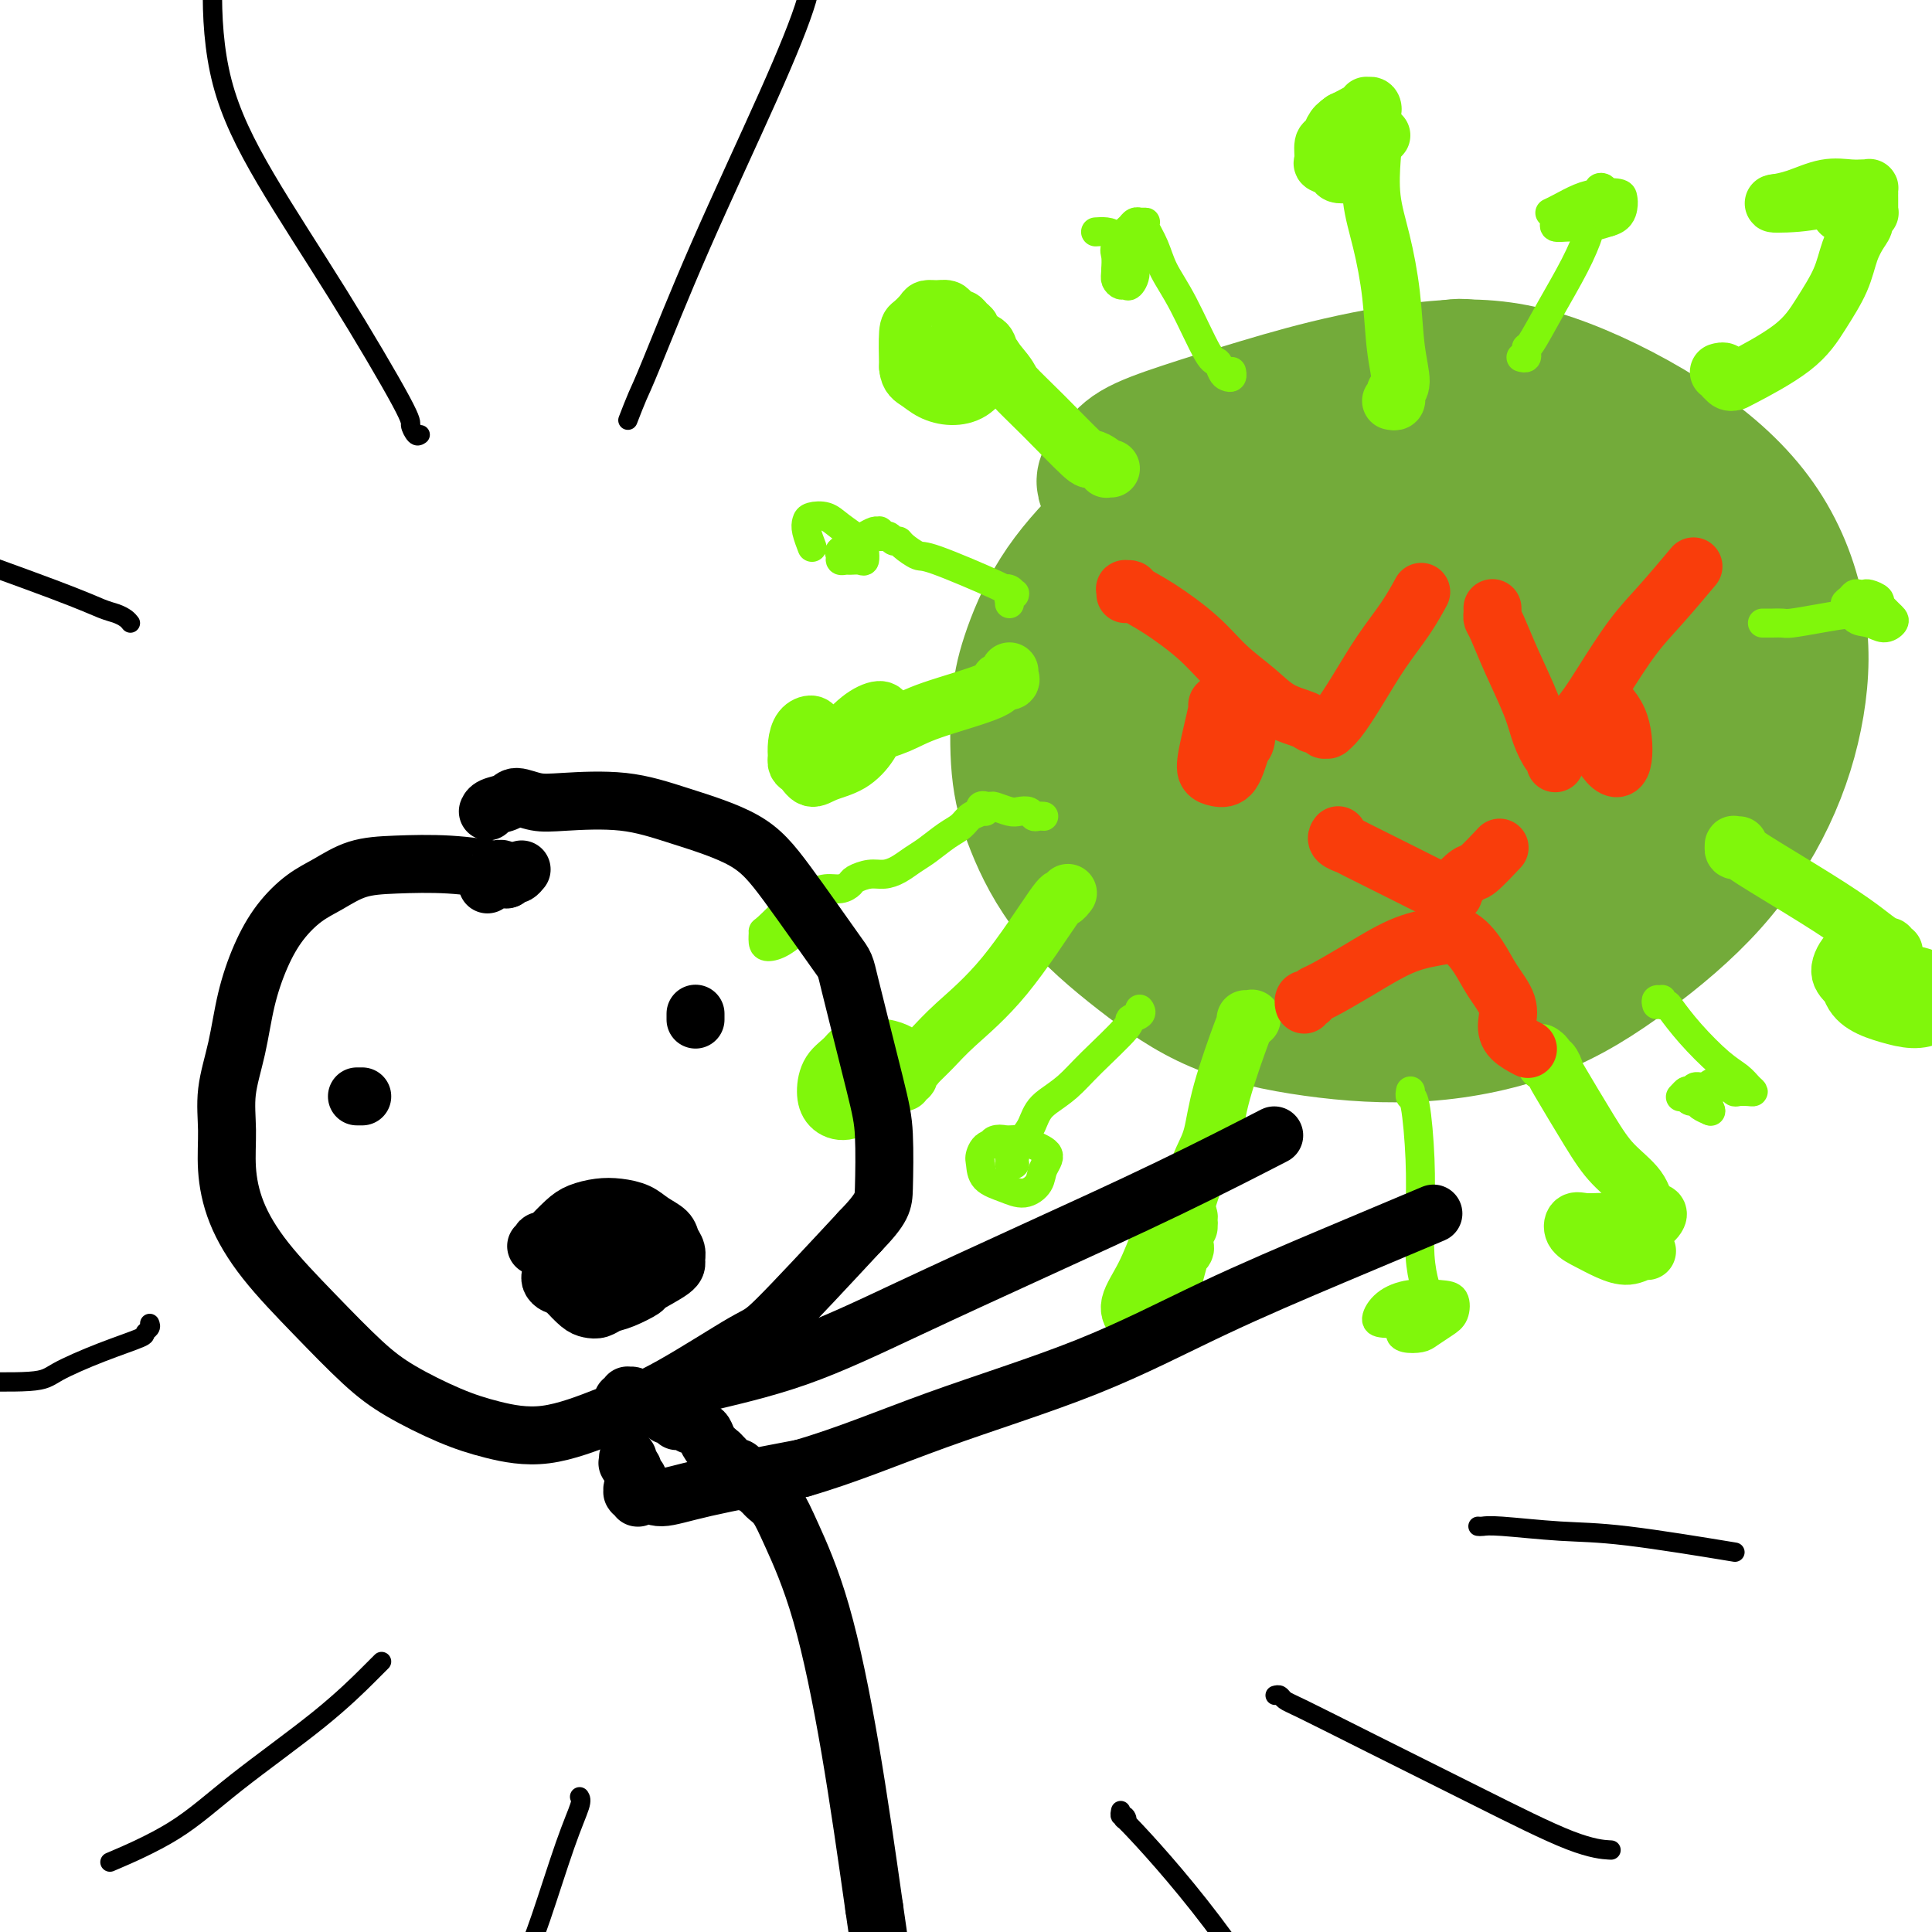 <svg viewBox='0 0 400 400' version='1.1' xmlns='http://www.w3.org/2000/svg' xmlns:xlink='http://www.w3.org/1999/xlink'><g fill='none' stroke='#73AB3A' stroke-width='28' stroke-linecap='round' stroke-linejoin='round'><path d='M277,89c-0.310,0.109 -0.621,0.218 -1,0c-0.379,-0.218 -0.827,-0.763 -1,-1c-0.173,-0.237 -0.071,-0.167 -2,0c-1.929,0.167 -5.889,0.429 -11,2c-5.111,1.571 -11.373,4.451 -17,8c-5.627,3.549 -10.620,7.768 -15,12c-4.380,4.232 -8.148,8.477 -11,13c-2.852,4.523 -4.787,9.323 -6,13c-1.213,3.677 -1.703,6.229 -2,10c-0.297,3.771 -0.400,8.759 0,13c0.400,4.241 1.302,7.734 3,12c1.698,4.266 4.192,9.304 8,14c3.808,4.696 8.929,9.051 14,13c5.071,3.949 10.091,7.491 16,10c5.909,2.509 12.708,3.986 20,5c7.292,1.014 15.078,1.565 23,1c7.922,-0.565 15.979,-2.245 23,-5c7.021,-2.755 13.007,-6.583 19,-11c5.993,-4.417 11.994,-9.423 17,-15c5.006,-5.577 9.016,-11.725 12,-18c2.984,-6.275 4.940,-12.677 6,-19c1.060,-6.323 1.224,-12.565 0,-19c-1.224,-6.435 -3.834,-13.062 -8,-19c-4.166,-5.938 -9.887,-11.188 -17,-16c-7.113,-4.812 -15.616,-9.186 -23,-12c-7.384,-2.814 -13.648,-4.066 -21,-4c-7.352,0.066 -15.793,1.451 -23,3c-7.207,1.549 -13.179,3.260 -19,5c-5.821,1.740 -11.490,3.507 -16,5c-4.510,1.493 -7.860,2.712 -10,4c-2.140,1.288 -3.070,2.644 -4,4'/><path d='M231,97c-4.658,2.963 -1.302,3.870 0,6c1.302,2.130 0.549,5.484 1,9c0.451,3.516 2.105,7.196 4,12c1.895,4.804 4.029,10.732 6,16c1.971,5.268 3.778,9.876 6,14c2.222,4.124 4.858,7.765 7,11c2.142,3.235 3.789,6.064 6,9c2.211,2.936 4.987,5.980 7,8c2.013,2.020 3.262,3.018 5,5c1.738,1.982 3.964,4.948 5,6c1.036,1.052 0.880,0.188 2,0c1.120,-0.188 3.515,0.299 6,0c2.485,-0.299 5.059,-1.384 8,-4c2.941,-2.616 6.248,-6.762 9,-12c2.752,-5.238 4.948,-11.568 7,-18c2.052,-6.432 3.960,-12.967 5,-19c1.040,-6.033 1.214,-11.565 1,-17c-0.214,-5.435 -0.815,-10.772 -2,-15c-1.185,-4.228 -2.954,-7.347 -5,-10c-2.046,-2.653 -4.368,-4.839 -7,-6c-2.632,-1.161 -5.574,-1.295 -9,0c-3.426,1.295 -7.336,4.021 -12,8c-4.664,3.979 -10.083,9.212 -15,15c-4.917,5.788 -9.334,12.132 -13,19c-3.666,6.868 -6.582,14.261 -8,21c-1.418,6.739 -1.339,12.826 0,18c1.339,5.174 3.939,9.436 9,12c5.061,2.564 12.583,3.429 20,3c7.417,-0.429 14.728,-2.154 22,-5c7.272,-2.846 14.506,-6.813 21,-12c6.494,-5.187 12.247,-11.593 18,-18'/><path d='M335,153c5.401,-5.882 9.905,-11.588 13,-18c3.095,-6.412 4.783,-13.531 5,-19c0.217,-5.469 -1.036,-9.289 -13,-16c-11.964,-6.711 -34.638,-16.312 -48,-19c-13.362,-2.688 -17.413,1.539 -23,6c-5.587,4.461 -12.709,9.158 -19,15c-6.291,5.842 -11.752,12.831 -16,19c-4.248,6.169 -7.282,11.518 -8,18c-0.718,6.482 0.880,14.099 1,18c0.120,3.901 -1.239,4.088 4,8c5.239,3.912 17.076,11.551 27,15c9.924,3.449 17.936,2.708 26,2c8.064,-0.708 16.181,-1.384 24,-4c7.819,-2.616 15.342,-7.174 21,-11c5.658,-3.826 9.453,-6.921 12,-11c2.547,-4.079 3.848,-9.142 4,-14c0.152,-4.858 -0.843,-9.511 -3,-14c-2.157,-4.489 -5.475,-8.813 -9,-12c-3.525,-3.187 -7.256,-5.237 -11,-7c-3.744,-1.763 -7.500,-3.239 -12,-3c-4.500,0.239 -9.743,2.191 -15,5c-5.257,2.809 -10.528,6.474 -16,12c-5.472,5.526 -11.145,12.914 -15,20c-3.855,7.086 -5.892,13.870 -7,21c-1.108,7.130 -1.286,14.606 1,20c2.286,5.394 7.035,8.705 13,11c5.965,2.295 13.145,3.574 20,3c6.855,-0.574 13.384,-3.001 21,-7c7.616,-3.999 16.319,-9.571 23,-15c6.681,-5.429 11.341,-10.714 16,-16'/><path d='M351,160c4.866,-5.729 9.031,-12.053 11,-18c1.969,-5.947 1.743,-11.518 0,-17c-1.743,-5.482 -5.004,-10.875 -9,-15c-3.996,-4.125 -8.727,-6.983 -13,-9c-4.273,-2.017 -8.090,-3.192 -12,-2c-3.910,1.192 -7.915,4.751 -12,10c-4.085,5.249 -8.251,12.188 -12,19c-3.749,6.812 -7.080,13.497 -9,21c-1.920,7.503 -2.429,15.825 -1,22c1.429,6.175 4.795,10.203 8,13c3.205,2.797 6.250,4.364 11,5c4.750,0.636 11.205,0.342 16,-1c4.795,-1.342 7.930,-3.734 11,-8c3.070,-4.266 6.075,-10.408 8,-17c1.925,-6.592 2.769,-13.635 2,-21c-0.769,-7.365 -3.152,-15.053 -6,-22c-2.848,-6.947 -6.161,-13.152 -9,-18c-2.839,-4.848 -5.202,-8.339 -8,-10c-2.798,-1.661 -6.030,-1.493 -10,0c-3.970,1.493 -8.678,4.309 -14,10c-5.322,5.691 -11.259,14.256 -16,23c-4.741,8.744 -8.286,17.667 -10,26c-1.714,8.333 -1.598,16.077 -1,23c0.598,6.923 1.680,13.024 4,17c2.320,3.976 5.880,5.826 10,6c4.120,0.174 8.800,-1.327 13,-4c4.200,-2.673 7.921,-6.517 12,-11c4.079,-4.483 8.516,-9.604 12,-16c3.484,-6.396 6.015,-14.068 8,-21c1.985,-6.932 3.424,-13.123 3,-19c-0.424,-5.877 -2.712,-11.438 -5,-17'/><path d='M333,109c-2.919,-4.795 -7.717,-8.282 -12,-10c-4.283,-1.718 -8.053,-1.667 -13,1c-4.947,2.667 -11.072,7.949 -17,15c-5.928,7.051 -11.658,15.872 -16,25c-4.342,9.128 -7.297,18.565 -8,27c-0.703,8.435 0.844,15.868 2,21c1.156,5.132 1.920,7.963 4,9c2.080,1.037 5.477,0.281 10,-2c4.523,-2.281 10.172,-6.088 15,-11c4.828,-4.912 8.834,-10.931 14,-18c5.166,-7.069 11.492,-15.190 15,-19c3.508,-3.810 4.197,-3.309 5,-9c0.803,-5.691 1.720,-17.575 0,-24c-1.720,-6.425 -6.079,-7.391 -13,-9c-6.921,-1.609 -16.406,-3.862 -25,-4c-8.594,-0.138 -16.299,1.838 -23,5c-6.701,3.162 -12.399,7.511 -17,12c-4.601,4.489 -8.106,9.117 -11,14c-2.894,4.883 -5.179,10.020 -6,15c-0.821,4.980 -0.179,9.805 1,14c1.179,4.195 2.897,7.762 6,11c3.103,3.238 7.593,6.147 13,8c5.407,1.853 11.732,2.650 18,3c6.268,0.350 12.478,0.252 18,-2c5.522,-2.252 10.354,-6.658 15,-11c4.646,-4.342 9.104,-8.619 13,-14c3.896,-5.381 7.229,-11.864 9,-18c1.771,-6.136 1.980,-11.923 2,-18c0.020,-6.077 -0.148,-12.444 -2,-18c-1.852,-5.556 -5.386,-10.302 -9,-14c-3.614,-3.698 -7.307,-6.349 -11,-9'/><path d='M310,79c-5.414,-4.247 -8.949,-3.363 -13,-2c-4.051,1.363 -8.617,3.206 -13,6c-4.383,2.794 -8.581,6.538 -13,10c-4.419,3.462 -9.058,6.643 -13,10c-3.942,3.357 -7.187,6.890 -10,10c-2.813,3.110 -5.195,5.797 -7,8c-1.805,2.203 -3.032,3.920 -4,5c-0.968,1.080 -1.675,1.521 -2,2c-0.325,0.479 -0.266,0.995 0,2c0.266,1.005 0.740,2.500 1,4c0.260,1.500 0.305,3.006 1,5c0.695,1.994 2.039,4.478 3,7c0.961,2.522 1.539,5.083 3,8c1.461,2.917 3.806,6.189 6,9c2.194,2.811 4.237,5.160 7,7c2.763,1.840 6.246,3.172 10,4c3.754,0.828 7.778,1.151 12,1c4.222,-0.151 8.641,-0.775 13,-2c4.359,-1.225 8.656,-3.050 13,-6c4.344,-2.950 8.733,-7.025 13,-11c4.267,-3.975 8.412,-7.849 11,-12c2.588,-4.151 3.620,-8.579 4,-11c0.380,-2.421 0.109,-2.835 0,-3c-0.109,-0.165 -0.054,-0.083 0,0'/></g>
<g fill='none' stroke='#80F70B' stroke-width='12' stroke-linecap='round' stroke-linejoin='round'><path d='M288,83c0.413,0.089 0.825,0.178 1,0c0.175,-0.178 0.111,-0.622 0,-1c-0.111,-0.378 -0.270,-0.688 0,-1c0.270,-0.312 0.969,-0.624 1,-2c0.031,-1.376 -0.605,-3.814 -1,-7c-0.395,-3.186 -0.550,-7.120 -1,-11c-0.450,-3.880 -1.196,-7.705 -2,-11c-0.804,-3.295 -1.665,-6.059 -2,-9c-0.335,-2.941 -0.142,-6.060 0,-8c0.142,-1.940 0.234,-2.701 0,-4c-0.234,-1.299 -0.795,-3.137 -1,-4c-0.205,-0.863 -0.056,-0.753 0,-1c0.056,-0.247 0.019,-0.852 0,-1c-0.019,-0.148 -0.018,0.161 0,0c0.018,-0.161 0.054,-0.793 0,-1c-0.054,-0.207 -0.196,0.012 0,0c0.196,-0.012 0.732,-0.253 1,0c0.268,0.253 0.268,1.000 0,1c-0.268,0.000 -0.804,-0.746 -1,-1c-0.196,-0.254 -0.053,-0.016 0,0c0.053,0.016 0.015,-0.192 0,0c-0.015,0.192 -0.006,0.783 0,1c0.006,0.217 0.010,0.061 0,0c-0.010,-0.061 -0.033,-0.027 0,0c0.033,0.027 0.122,0.049 0,0c-0.122,-0.049 -0.456,-0.167 -1,0c-0.544,0.167 -1.298,0.619 -2,1c-0.702,0.381 -1.351,0.690 -2,1'/><path d='M278,25c-1.183,0.800 -1.639,1.299 -2,2c-0.361,0.701 -0.626,1.602 -1,2c-0.374,0.398 -0.858,0.292 -1,1c-0.142,0.708 0.059,2.228 0,3c-0.059,0.772 -0.378,0.794 0,1c0.378,0.206 1.452,0.597 2,1c0.548,0.403 0.570,0.820 1,1c0.430,0.180 1.269,0.125 2,0c0.731,-0.125 1.355,-0.320 2,-1c0.645,-0.680 1.309,-1.845 2,-3c0.691,-1.155 1.407,-2.298 2,-3c0.593,-0.702 1.062,-0.962 1,-1c-0.062,-0.038 -0.656,0.144 -1,0c-0.344,-0.144 -0.439,-0.616 -1,0c-0.561,0.616 -1.589,2.319 -2,3c-0.411,0.681 -0.206,0.341 0,0'/><path d='M230,97c-0.419,0.006 -0.837,0.011 -1,0c-0.163,-0.011 -0.069,-0.039 0,0c0.069,0.039 0.113,0.144 0,0c-0.113,-0.144 -0.385,-0.536 -1,-1c-0.615,-0.464 -1.575,-1.001 -2,-1c-0.425,0.001 -0.317,0.540 -2,-1c-1.683,-1.540 -5.158,-5.159 -8,-8c-2.842,-2.841 -5.052,-4.905 -6,-6c-0.948,-1.095 -0.633,-1.220 -2,-3c-1.367,-1.780 -4.415,-5.214 -6,-7c-1.585,-1.786 -1.706,-1.925 -2,-2c-0.294,-0.075 -0.759,-0.087 -1,0c-0.241,0.087 -0.256,0.273 0,0c0.256,-0.273 0.784,-1.004 1,-1c0.216,0.004 0.122,0.743 0,1c-0.122,0.257 -0.270,0.031 0,0c0.270,-0.031 0.959,0.133 1,0c0.041,-0.133 -0.566,-0.561 -1,-1c-0.434,-0.439 -0.696,-0.888 -1,-1c-0.304,-0.112 -0.649,0.113 -1,0c-0.351,-0.113 -0.709,-0.564 -1,-1c-0.291,-0.436 -0.515,-0.856 -1,-1c-0.485,-0.144 -1.230,-0.012 -2,0c-0.770,0.012 -1.565,-0.096 -2,0c-0.435,0.096 -0.508,0.397 -1,1c-0.492,0.603 -1.402,1.509 -2,2c-0.598,0.491 -0.885,0.569 -1,2c-0.115,1.431 -0.057,4.216 0,7'/><path d='M188,76c0.167,1.968 1.083,2.389 2,3c0.917,0.611 1.834,1.412 3,2c1.166,0.588 2.582,0.965 4,1c1.418,0.035 2.838,-0.270 4,-1c1.162,-0.730 2.067,-1.883 3,-3c0.933,-1.117 1.893,-2.196 2,-3c0.107,-0.804 -0.641,-1.332 -1,-2c-0.359,-0.668 -0.331,-1.474 -1,-2c-0.669,-0.526 -2.035,-0.770 -3,-1c-0.965,-0.230 -1.529,-0.447 -2,0c-0.471,0.447 -0.849,1.556 -1,2c-0.151,0.444 -0.076,0.222 0,0'/><path d='M209,139c0.001,0.425 0.003,0.850 0,1c-0.003,0.150 -0.009,0.025 0,0c0.009,-0.025 0.034,0.050 0,0c-0.034,-0.050 -0.126,-0.225 0,0c0.126,0.225 0.469,0.851 0,1c-0.469,0.149 -1.750,-0.177 -2,0c-0.250,0.177 0.530,0.859 -2,2c-2.530,1.141 -8.369,2.740 -12,4c-3.631,1.260 -5.053,2.180 -7,3c-1.947,0.820 -4.417,1.540 -6,2c-1.583,0.460 -2.278,0.659 -3,1c-0.722,0.341 -1.472,0.822 -2,1c-0.528,0.178 -0.834,0.051 -1,0c-0.166,-0.051 -0.192,-0.028 0,0c0.192,0.028 0.601,0.061 1,0c0.399,-0.061 0.787,-0.216 1,0c0.213,0.216 0.250,0.804 0,1c-0.250,0.196 -0.789,-0.000 -1,0c-0.211,0.000 -0.094,0.197 0,0c0.094,-0.197 0.166,-0.788 0,-1c-0.166,-0.212 -0.569,-0.047 -1,0c-0.431,0.047 -0.889,-0.025 -1,0c-0.111,0.025 0.125,0.148 0,0c-0.125,-0.148 -0.610,-0.566 -1,-1c-0.390,-0.434 -0.685,-0.886 -1,-1c-0.315,-0.114 -0.648,0.108 -1,0c-0.352,-0.108 -0.721,-0.545 -1,-1c-0.279,-0.455 -0.466,-0.926 -1,-1c-0.534,-0.074 -1.413,0.249 -2,1c-0.587,0.751 -0.882,1.929 -1,3c-0.118,1.071 -0.059,2.036 0,3'/><path d='M165,157c-0.328,1.403 0.353,1.412 1,2c0.647,0.588 1.262,1.756 2,2c0.738,0.244 1.599,-0.434 3,-1c1.401,-0.566 3.341,-1.018 5,-2c1.659,-0.982 3.036,-2.494 4,-4c0.964,-1.506 1.515,-3.005 2,-4c0.485,-0.995 0.903,-1.485 1,-2c0.097,-0.515 -0.129,-1.056 -1,-1c-0.871,0.056 -2.388,0.707 -4,2c-1.612,1.293 -3.318,3.226 -4,4c-0.682,0.774 -0.341,0.387 0,0'/><path d='M356,77c-0.114,0.030 -0.227,0.060 0,0c0.227,-0.060 0.796,-0.208 1,0c0.204,0.208 0.045,0.774 0,1c-0.045,0.226 0.025,0.114 0,0c-0.025,-0.114 -0.146,-0.230 0,0c0.146,0.230 0.558,0.805 1,1c0.442,0.195 0.913,0.010 1,0c0.087,-0.010 -0.209,0.154 2,-1c2.209,-1.154 6.924,-3.625 10,-6c3.076,-2.375 4.513,-4.652 6,-7c1.487,-2.348 3.024,-4.766 4,-7c0.976,-2.234 1.390,-4.283 2,-6c0.610,-1.717 1.417,-3.101 2,-4c0.583,-0.899 0.941,-1.311 1,-2c0.059,-0.689 -0.180,-1.653 0,-2c0.180,-0.347 0.780,-0.077 1,0c0.220,0.077 0.059,-0.038 0,0c-0.059,0.038 -0.016,0.231 0,0c0.016,-0.231 0.004,-0.884 0,-1c-0.004,-0.116 -0.001,0.305 0,0c0.001,-0.305 0.001,-1.336 0,-2c-0.001,-0.664 -0.002,-0.963 0,-1c0.002,-0.037 0.007,0.187 0,0c-0.007,-0.187 -0.026,-0.784 0,-1c0.026,-0.216 0.097,-0.051 0,0c-0.097,0.051 -0.363,-0.011 -1,0c-0.637,0.011 -1.646,0.094 -3,0c-1.354,-0.094 -3.054,-0.365 -5,0c-1.946,0.365 -4.139,1.368 -6,2c-1.861,0.632 -3.389,0.895 -4,1c-0.611,0.105 -0.306,0.053 0,0'/><path d='M368,42c-2.400,0.215 1.099,0.254 4,0c2.901,-0.254 5.205,-0.801 7,-1c1.795,-0.199 3.083,-0.050 4,0c0.917,0.050 1.464,0.002 2,0c0.536,-0.002 1.062,0.042 1,0c-0.062,-0.042 -0.710,-0.169 -1,0c-0.290,0.169 -0.221,0.634 -1,1c-0.779,0.366 -2.405,0.634 -3,1c-0.595,0.366 -0.160,0.829 0,1c0.160,0.171 0.046,0.049 0,0c-0.046,-0.049 -0.023,-0.024 0,0'/><path d='M360,175c-0.431,0.031 -0.861,0.062 -1,0c-0.139,-0.062 0.014,-0.216 0,0c-0.014,0.216 -0.195,0.802 0,1c0.195,0.198 0.765,0.007 1,0c0.235,-0.007 0.134,0.170 3,2c2.866,1.830 8.700,5.312 13,8c4.300,2.688 7.065,4.580 9,6c1.935,1.420 3.040,2.366 4,3c0.960,0.634 1.774,0.954 2,1c0.226,0.046 -0.136,-0.184 0,0c0.136,0.184 0.769,0.781 1,1c0.231,0.219 0.058,0.059 0,0c-0.058,-0.059 -0.001,-0.016 0,0c0.001,0.016 -0.052,0.005 0,0c0.052,-0.005 0.211,-0.005 0,0c-0.211,0.005 -0.792,0.016 -1,0c-0.208,-0.016 -0.044,-0.059 0,0c0.044,0.059 -0.034,0.222 0,0c0.034,-0.222 0.179,-0.827 0,-1c-0.179,-0.173 -0.684,0.087 -1,0c-0.316,-0.087 -0.444,-0.522 -1,-1c-0.556,-0.478 -1.541,-0.998 -2,-1c-0.459,-0.002 -0.391,0.515 -1,1c-0.609,0.485 -1.895,0.938 -3,2c-1.105,1.062 -2.030,2.732 -2,4c0.030,1.268 1.015,2.134 2,3'/><path d='M383,204c0.442,1.885 1.548,3.099 3,4c1.452,0.901 3.250,1.490 5,2c1.750,0.510 3.452,0.942 5,1c1.548,0.058 2.942,-0.259 4,-1c1.058,-0.741 1.782,-1.906 2,-3c0.218,-1.094 -0.068,-2.118 -1,-3c-0.932,-0.882 -2.509,-1.623 -4,-2c-1.491,-0.377 -2.894,-0.390 -4,0c-1.106,0.390 -1.913,1.182 -3,2c-1.087,0.818 -2.453,1.662 -3,2c-0.547,0.338 -0.273,0.169 0,0'/><path d='M319,218c0.444,0.293 0.888,0.585 1,1c0.112,0.415 -0.109,0.952 0,1c0.109,0.048 0.547,-0.393 1,0c0.453,0.393 0.919,1.619 1,2c0.081,0.381 -0.225,-0.084 1,2c1.225,2.084 3.982,6.715 6,10c2.018,3.285 3.298,5.223 5,7c1.702,1.777 3.826,3.394 5,5c1.174,1.606 1.397,3.202 2,4c0.603,0.798 1.587,0.797 2,1c0.413,0.203 0.254,0.608 0,1c-0.254,0.392 -0.604,0.770 -1,1c-0.396,0.230 -0.838,0.310 -1,0c-0.162,-0.310 -0.042,-1.011 0,-1c0.042,0.011 0.007,0.735 0,1c-0.007,0.265 0.015,0.071 0,0c-0.015,-0.071 -0.065,-0.019 0,0c0.065,0.019 0.246,0.006 0,0c-0.246,-0.006 -0.920,-0.003 -2,0c-1.080,0.003 -2.565,0.007 -4,0c-1.435,-0.007 -2.821,-0.024 -4,0c-1.179,0.024 -2.150,0.090 -3,0c-0.850,-0.090 -1.578,-0.335 -2,0c-0.422,0.335 -0.537,1.249 0,2c0.537,0.751 1.728,1.341 3,2c1.272,0.659 2.625,1.389 4,2c1.375,0.611 2.771,1.102 4,1c1.229,-0.102 2.293,-0.797 3,-1c0.707,-0.203 1.059,0.085 1,0c-0.059,-0.085 -0.530,-0.542 -1,-1'/><path d='M340,258c0.116,-0.491 -1.093,-0.719 -2,-1c-0.907,-0.281 -1.514,-0.614 -2,-1c-0.486,-0.386 -0.853,-0.825 -1,-1c-0.147,-0.175 -0.073,-0.088 0,0'/><path d='M258,211c-0.105,-0.010 -0.210,-0.019 0,0c0.210,0.019 0.736,0.067 1,0c0.264,-0.067 0.265,-0.248 0,0c-0.265,0.248 -0.795,0.925 -1,1c-0.205,0.075 -0.086,-0.450 -1,2c-0.914,2.450 -2.860,7.876 -4,12c-1.140,4.124 -1.472,6.945 -2,9c-0.528,2.055 -1.251,3.345 -2,5c-0.749,1.655 -1.522,3.677 -2,5c-0.478,1.323 -0.660,1.948 -1,3c-0.340,1.052 -0.837,2.532 -1,3c-0.163,0.468 0.009,-0.076 0,0c-0.009,0.076 -0.199,0.770 0,1c0.199,0.230 0.787,-0.006 1,0c0.213,0.006 0.052,0.254 0,0c-0.052,-0.254 0.004,-1.011 0,-1c-0.004,0.011 -0.068,0.791 0,1c0.068,0.209 0.267,-0.154 0,0c-0.267,0.154 -0.999,0.826 -1,1c-0.001,0.174 0.728,-0.151 1,0c0.272,0.151 0.087,0.776 0,1c-0.087,0.224 -0.075,0.045 0,0c0.075,-0.045 0.212,0.045 0,0c-0.212,-0.045 -0.775,-0.223 -1,0c-0.225,0.223 -0.113,0.847 0,1c0.113,0.153 0.226,-0.165 0,0c-0.226,0.165 -0.792,0.814 -1,1c-0.208,0.186 -0.060,-0.090 0,0c0.060,0.090 0.030,0.545 0,1'/><path d='M241,255c0.048,-0.057 0.096,-0.114 0,0c-0.096,0.114 -0.336,0.398 -1,2c-0.664,1.602 -1.751,4.523 -3,7c-1.249,2.477 -2.658,4.509 -3,6c-0.342,1.491 0.384,2.442 1,3c0.616,0.558 1.121,0.725 2,0c0.879,-0.725 2.134,-2.342 3,-3c0.866,-0.658 1.345,-0.358 2,-2c0.655,-1.642 1.485,-5.224 2,-7c0.515,-1.776 0.715,-1.744 1,-2c0.285,-0.256 0.654,-0.800 0,-1c-0.654,-0.200 -2.330,-0.057 -3,0c-0.670,0.057 -0.335,0.029 0,0'/><path d='M221,185c-0.002,0.003 -0.004,0.006 0,0c0.004,-0.006 0.015,-0.020 0,0c-0.015,0.020 -0.057,0.074 0,0c0.057,-0.074 0.214,-0.274 0,0c-0.214,0.274 -0.798,1.024 -1,1c-0.202,-0.024 -0.023,-0.823 -2,2c-1.977,2.823 -6.112,9.268 -10,14c-3.888,4.732 -7.529,7.751 -10,10c-2.471,2.249 -3.771,3.730 -5,5c-1.229,1.270 -2.386,2.330 -3,3c-0.614,0.670 -0.686,0.949 -1,1c-0.314,0.051 -0.869,-0.126 -1,0c-0.131,0.126 0.161,0.555 0,1c-0.161,0.445 -0.775,0.905 -1,1c-0.225,0.095 -0.060,-0.174 0,0c0.060,0.174 0.016,0.793 0,1c-0.016,0.207 -0.005,0.003 0,0c0.005,-0.003 0.005,0.196 0,0c-0.005,-0.196 -0.014,-0.787 0,-1c0.014,-0.213 0.053,-0.050 0,0c-0.053,0.050 -0.196,-0.014 0,0c0.196,0.014 0.730,0.106 1,0c0.270,-0.106 0.274,-0.410 0,-1c-0.274,-0.590 -0.828,-1.465 -1,-2c-0.172,-0.535 0.036,-0.731 0,-1c-0.036,-0.269 -0.317,-0.611 -1,-1c-0.683,-0.389 -1.766,-0.825 -3,-1c-1.234,-0.175 -2.617,-0.087 -4,0'/><path d='M179,217c-2.134,-0.449 -2.970,0.928 -4,2c-1.030,1.072 -2.254,1.837 -3,3c-0.746,1.163 -1.014,2.722 -1,4c0.014,1.278 0.312,2.274 1,3c0.688,0.726 1.767,1.182 3,1c1.233,-0.182 2.619,-1.001 4,-2c1.381,-0.999 2.758,-2.177 4,-3c1.242,-0.823 2.350,-1.292 3,-2c0.650,-0.708 0.843,-1.654 1,-2c0.157,-0.346 0.279,-0.093 0,0c-0.279,0.093 -0.960,0.025 -2,0c-1.040,-0.025 -2.440,-0.007 -3,0c-0.560,0.007 -0.280,0.004 0,0'/></g>
<g fill='none' stroke='#80F70B' stroke-width='6' stroke-linecap='round' stroke-linejoin='round'><path d='M292,226c0.022,-0.122 0.045,-0.245 0,0c-0.045,0.245 -0.156,0.857 0,1c0.156,0.143 0.581,-0.184 1,2c0.419,2.184 0.834,6.879 1,11c0.166,4.121 0.083,7.667 0,11c-0.083,3.333 -0.166,6.452 0,9c0.166,2.548 0.580,4.525 1,6c0.420,1.475 0.846,2.448 1,3c0.154,0.552 0.037,0.684 0,1c-0.037,0.316 0.008,0.816 0,1c-0.008,0.184 -0.069,0.053 0,0c0.069,-0.053 0.267,-0.028 0,0c-0.267,0.028 -1.000,0.060 -1,0c-0.000,-0.060 0.732,-0.212 1,0c0.268,0.212 0.072,0.789 0,1c-0.072,0.211 -0.019,0.058 0,0c0.019,-0.058 0.006,-0.019 0,0c-0.006,0.019 -0.004,0.018 0,0c0.004,-0.018 0.012,-0.054 0,0c-0.012,0.054 -0.042,0.197 0,0c0.042,-0.197 0.156,-0.733 0,-1c-0.156,-0.267 -0.580,-0.264 -1,0c-0.420,0.264 -0.834,0.790 -1,1c-0.166,0.210 -0.083,0.105 0,0'/><path d='M294,272c0.209,7.085 -0.269,1.797 -1,0c-0.731,-1.797 -1.717,-0.103 -2,1c-0.283,1.103 0.136,1.614 0,2c-0.136,0.386 -0.826,0.647 -1,1c-0.174,0.353 0.167,0.797 1,1c0.833,0.203 2.158,0.163 3,0c0.842,-0.163 1.200,-0.450 2,-1c0.800,-0.550 2.042,-1.364 3,-2c0.958,-0.636 1.631,-1.094 2,-2c0.369,-0.906 0.434,-2.261 0,-3c-0.434,-0.739 -1.368,-0.864 -3,-1c-1.632,-0.136 -3.964,-0.285 -6,0c-2.036,0.285 -3.778,1.005 -5,2c-1.222,0.995 -1.926,2.267 -2,3c-0.074,0.733 0.480,0.928 2,1c1.520,0.072 4.006,0.021 5,0c0.994,-0.021 0.497,-0.010 0,0'/><path d='M236,209c0.001,0.002 0.003,0.003 0,0c-0.003,-0.003 -0.009,-0.012 0,0c0.009,0.012 0.033,0.043 0,0c-0.033,-0.043 -0.122,-0.161 0,0c0.122,0.161 0.456,0.602 0,1c-0.456,0.398 -1.701,0.754 -2,1c-0.299,0.246 0.348,0.383 -1,2c-1.348,1.617 -4.690,4.712 -7,7c-2.310,2.288 -3.588,3.767 -5,5c-1.412,1.233 -2.960,2.221 -4,3c-1.040,0.779 -1.574,1.350 -2,2c-0.426,0.650 -0.746,1.378 -1,2c-0.254,0.622 -0.442,1.137 -1,2c-0.558,0.863 -1.488,2.074 -2,3c-0.512,0.926 -0.608,1.569 -1,2c-0.392,0.431 -1.082,0.651 -1,1c0.082,0.349 0.936,0.825 1,1c0.064,0.175 -0.662,0.047 -1,0c-0.338,-0.047 -0.287,-0.013 0,0c0.287,0.013 0.809,0.004 1,0c0.191,-0.004 0.051,-0.004 0,0c-0.051,0.004 -0.013,0.012 0,0c0.013,-0.012 -0.001,-0.045 0,0c0.001,0.045 0.015,0.167 0,0c-0.015,-0.167 -0.058,-0.623 0,-1c0.058,-0.377 0.219,-0.676 0,-1c-0.219,-0.324 -0.818,-0.672 -1,-1c-0.182,-0.328 0.054,-0.634 0,-1c-0.054,-0.366 -0.399,-0.791 -1,-1c-0.601,-0.209 -1.457,-0.203 -2,0c-0.543,0.203 -0.771,0.601 -1,1'/><path d='M205,237c-1.069,-0.091 -1.742,1.182 -2,2c-0.258,0.818 -0.101,1.181 0,2c0.101,0.819 0.144,2.095 1,3c0.856,0.905 2.523,1.438 4,2c1.477,0.562 2.764,1.153 4,1c1.236,-0.153 2.421,-1.050 3,-2c0.579,-0.950 0.551,-1.953 1,-3c0.449,-1.047 1.374,-2.137 1,-3c-0.374,-0.863 -2.048,-1.499 -3,-2c-0.952,-0.501 -1.183,-0.866 -2,-1c-0.817,-0.134 -2.220,-0.036 -3,0c-0.780,0.036 -0.937,0.010 -1,0c-0.063,-0.010 -0.031,-0.005 0,0'/><path d='M216,169c0.087,0.008 0.175,0.016 0,0c-0.175,-0.016 -0.612,-0.056 -1,0c-0.388,0.056 -0.727,0.207 -1,0c-0.273,-0.207 -0.478,-0.774 -1,-1c-0.522,-0.226 -1.359,-0.113 -2,0c-0.641,0.113 -1.086,0.225 -2,0c-0.914,-0.225 -2.298,-0.788 -3,-1c-0.702,-0.212 -0.723,-0.075 -1,0c-0.277,0.075 -0.811,0.086 -1,0c-0.189,-0.086 -0.035,-0.268 0,0c0.035,0.268 -0.049,0.988 0,1c0.049,0.012 0.232,-0.684 0,-1c-0.232,-0.316 -0.879,-0.251 -1,0c-0.121,0.251 0.284,0.690 0,1c-0.284,0.310 -1.258,0.491 -2,1c-0.742,0.509 -1.251,1.344 -2,2c-0.749,0.656 -1.737,1.132 -3,2c-1.263,0.868 -2.802,2.127 -4,3c-1.198,0.873 -2.055,1.361 -3,2c-0.945,0.639 -1.979,1.428 -3,2c-1.021,0.572 -2.030,0.928 -3,1c-0.970,0.072 -1.901,-0.139 -3,0c-1.099,0.139 -2.367,0.629 -3,1c-0.633,0.371 -0.631,0.624 -1,1c-0.369,0.376 -1.108,0.875 -2,1c-0.892,0.125 -1.937,-0.124 -3,0c-1.063,0.124 -2.144,0.622 -3,1c-0.856,0.378 -1.487,0.637 -2,1c-0.513,0.363 -0.907,0.828 -1,1c-0.093,0.172 0.116,0.049 0,0c-0.116,-0.049 -0.558,-0.025 -1,0'/><path d='M164,187c-3.402,1.083 -0.908,0.290 0,0c0.908,-0.290 0.228,-0.077 0,0c-0.228,0.077 -0.006,0.016 0,0c0.006,-0.016 -0.205,0.011 0,0c0.205,-0.011 0.825,-0.059 1,0c0.175,0.059 -0.097,0.226 0,0c0.097,-0.226 0.563,-0.845 1,-1c0.437,-0.155 0.846,0.154 1,0c0.154,-0.154 0.053,-0.771 0,-1c-0.053,-0.229 -0.056,-0.071 0,0c0.056,0.071 0.173,0.056 0,0c-0.173,-0.056 -0.635,-0.152 -1,0c-0.365,0.152 -0.632,0.553 -2,2c-1.368,1.447 -3.837,3.942 -5,5c-1.163,1.058 -1.021,0.680 -1,1c0.021,0.320 -0.079,1.336 0,2c0.079,0.664 0.337,0.974 1,1c0.663,0.026 1.733,-0.231 3,-1c1.267,-0.769 2.733,-2.048 4,-3c1.267,-0.952 2.334,-1.576 3,-2c0.666,-0.424 0.929,-0.647 1,-1c0.071,-0.353 -0.051,-0.837 0,-1c0.051,-0.163 0.277,-0.005 0,0c-0.277,0.005 -1.055,-0.142 -2,0c-0.945,0.142 -2.057,0.574 -3,1c-0.943,0.426 -1.715,0.845 -2,1c-0.285,0.155 -0.081,0.044 0,0c0.081,-0.044 0.041,-0.022 0,0'/><path d='M209,125c-0.008,-0.415 -0.016,-0.829 0,-1c0.016,-0.171 0.058,-0.097 0,0c-0.058,0.097 -0.214,0.219 0,0c0.214,-0.219 0.799,-0.777 1,-1c0.201,-0.223 0.019,-0.111 0,0c-0.019,0.111 0.125,0.222 0,0c-0.125,-0.222 -0.518,-0.776 -1,-1c-0.482,-0.224 -1.054,-0.119 -1,0c0.054,0.119 0.733,0.252 -2,-1c-2.733,-1.252 -8.879,-3.890 -12,-5c-3.121,-1.110 -3.217,-0.694 -4,-1c-0.783,-0.306 -2.252,-1.336 -3,-2c-0.748,-0.664 -0.774,-0.963 -1,-1c-0.226,-0.037 -0.653,0.187 -1,0c-0.347,-0.187 -0.615,-0.786 -1,-1c-0.385,-0.214 -0.886,-0.043 -1,0c-0.114,0.043 0.161,-0.041 0,0c-0.161,0.041 -0.757,0.207 -1,0c-0.243,-0.207 -0.132,-0.788 0,-1c0.132,-0.212 0.284,-0.057 0,0c-0.284,0.057 -1.004,0.015 -1,0c0.004,-0.015 0.731,-0.005 1,0c0.269,0.005 0.080,0.004 0,0c-0.080,-0.004 -0.052,-0.012 0,0c0.052,0.012 0.127,0.045 0,0c-0.127,-0.045 -0.457,-0.166 -1,0c-0.543,0.166 -1.298,0.619 -2,1c-0.702,0.381 -1.351,0.691 -2,1'/><path d='M177,112c-1.187,0.332 -0.655,0.663 -1,1c-0.345,0.337 -1.569,0.679 -2,1c-0.431,0.321 -0.071,0.622 0,1c0.071,0.378 -0.149,0.835 0,1c0.149,0.165 0.667,0.038 1,0c0.333,-0.038 0.481,0.013 1,0c0.519,-0.013 1.408,-0.090 2,0c0.592,0.090 0.886,0.346 1,0c0.114,-0.346 0.048,-1.295 0,-2c-0.048,-0.705 -0.079,-1.167 -1,-2c-0.921,-0.833 -2.731,-2.037 -4,-3c-1.269,-0.963 -1.997,-1.687 -3,-2c-1.003,-0.313 -2.283,-0.217 -3,0c-0.717,0.217 -0.873,0.553 -1,1c-0.127,0.447 -0.227,1.005 0,2c0.227,0.995 0.779,2.427 1,3c0.221,0.573 0.110,0.286 0,0'/><path d='M255,77c-0.002,-0.008 -0.003,-0.016 0,0c0.003,0.016 0.012,0.055 0,0c-0.012,-0.055 -0.045,-0.205 0,0c0.045,0.205 0.166,0.763 0,1c-0.166,0.237 -0.620,0.151 -1,0c-0.380,-0.151 -0.686,-0.367 -1,-1c-0.314,-0.633 -0.636,-1.684 -1,-2c-0.364,-0.316 -0.770,0.101 -2,-2c-1.230,-2.101 -3.282,-6.721 -5,-10c-1.718,-3.279 -3.100,-5.218 -4,-7c-0.900,-1.782 -1.318,-3.406 -2,-5c-0.682,-1.594 -1.629,-3.159 -2,-4c-0.371,-0.841 -0.165,-0.957 0,-1c0.165,-0.043 0.289,-0.011 0,0c-0.289,0.011 -0.992,0.003 -1,0c-0.008,-0.003 0.677,-0.001 1,0c0.323,0.001 0.282,0.000 0,0c-0.282,-0.000 -0.807,0.000 -1,0c-0.193,-0.000 -0.055,-0.001 0,0c0.055,0.001 0.025,0.004 0,0c-0.025,-0.004 -0.047,-0.014 0,0c0.047,0.014 0.163,0.052 0,0c-0.163,-0.052 -0.604,-0.195 -1,0c-0.396,0.195 -0.747,0.726 -1,1c-0.253,0.274 -0.408,0.290 -1,1c-0.592,0.710 -1.621,2.114 -2,3c-0.379,0.886 -0.108,1.253 0,2c0.108,0.747 0.054,1.873 0,3'/><path d='M231,56c-0.047,1.163 -0.165,1.572 0,2c0.165,0.428 0.613,0.877 1,1c0.387,0.123 0.714,-0.079 1,0c0.286,0.079 0.530,0.438 1,0c0.470,-0.438 1.166,-1.672 1,-3c-0.166,-1.328 -1.194,-2.748 -2,-4c-0.806,-1.252 -1.391,-2.336 -2,-3c-0.609,-0.664 -1.241,-0.910 -2,-1c-0.759,-0.090 -1.645,-0.026 -2,0c-0.355,0.026 -0.177,0.013 0,0'/><path d='M315,74c-0.008,-0.002 -0.016,-0.005 0,0c0.016,0.005 0.057,0.016 0,0c-0.057,-0.016 -0.212,-0.061 0,0c0.212,0.061 0.790,0.228 1,0c0.210,-0.228 0.053,-0.851 0,-1c-0.053,-0.149 -0.002,0.174 0,0c0.002,-0.174 -0.045,-0.847 0,-1c0.045,-0.153 0.183,0.212 1,-1c0.817,-1.212 2.314,-4.002 4,-7c1.686,-2.998 3.562,-6.203 5,-9c1.438,-2.797 2.437,-5.184 3,-7c0.563,-1.816 0.691,-3.061 1,-4c0.309,-0.939 0.801,-1.572 1,-2c0.199,-0.428 0.106,-0.650 0,-1c-0.106,-0.350 -0.223,-0.829 0,-1c0.223,-0.171 0.788,-0.033 1,0c0.212,0.033 0.072,-0.040 0,0c-0.072,0.040 -0.074,0.191 0,0c0.074,-0.191 0.225,-0.725 0,-1c-0.225,-0.275 -0.828,-0.291 -1,0c-0.172,0.291 0.085,0.890 0,1c-0.085,0.110 -0.514,-0.268 -1,0c-0.486,0.268 -1.030,1.181 -2,2c-0.970,0.819 -2.367,1.544 -3,2c-0.633,0.456 -0.501,0.644 -1,1c-0.499,0.356 -1.628,0.881 -2,1c-0.372,0.119 0.014,-0.167 0,0c-0.014,0.167 -0.426,0.787 0,1c0.426,0.213 1.692,0.019 3,0c1.308,-0.019 2.660,0.137 4,0c1.340,-0.137 2.670,-0.569 4,-1'/><path d='M333,46c2.379,-0.574 2.826,-2.008 3,-3c0.174,-0.992 0.076,-1.541 0,-2c-0.076,-0.459 -0.129,-0.827 -1,-1c-0.871,-0.173 -2.559,-0.151 -4,0c-1.441,0.151 -2.634,0.432 -4,1c-1.366,0.568 -2.906,1.422 -4,2c-1.094,0.578 -1.741,0.879 -2,1c-0.259,0.121 -0.129,0.060 0,0'/><path d='M365,129c-0.097,0.000 -0.195,0.001 0,0c0.195,-0.001 0.682,-0.003 1,0c0.318,0.003 0.467,0.011 1,0c0.533,-0.011 1.449,-0.041 2,0c0.551,0.041 0.736,0.154 2,0c1.264,-0.154 3.608,-0.576 6,-1c2.392,-0.424 4.833,-0.850 7,-1c2.167,-0.150 4.059,-0.025 5,0c0.941,0.025 0.932,-0.051 1,0c0.068,0.051 0.214,0.227 0,0c-0.214,-0.227 -0.790,-0.859 -1,-1c-0.210,-0.141 -0.056,0.207 0,0c0.056,-0.207 0.015,-0.969 0,-1c-0.015,-0.031 -0.002,0.668 0,1c0.002,0.332 -0.006,0.295 0,0c0.006,-0.295 0.027,-0.850 0,-1c-0.027,-0.150 -0.101,0.104 0,0c0.101,-0.104 0.378,-0.564 0,-1c-0.378,-0.436 -1.410,-0.846 -2,-1c-0.590,-0.154 -0.737,-0.052 -1,0c-0.263,0.052 -0.642,0.055 -1,0c-0.358,-0.055 -0.695,-0.167 -1,0c-0.305,0.167 -0.576,0.612 -1,1c-0.424,0.388 -0.999,0.720 -1,1c-0.001,0.280 0.571,0.509 1,1c0.429,0.491 0.714,1.246 1,2'/><path d='M384,128c0.684,0.772 1.894,0.702 3,1c1.106,0.298 2.107,0.962 3,1c0.893,0.038 1.677,-0.551 2,-1c0.323,-0.449 0.184,-0.758 0,-1c-0.184,-0.242 -0.414,-0.419 -1,-1c-0.586,-0.581 -1.528,-1.568 -2,-2c-0.472,-0.432 -0.473,-0.309 -1,0c-0.527,0.309 -1.579,0.802 -2,1c-0.421,0.198 -0.210,0.099 0,0'/><path d='M343,208c-0.111,-0.431 -0.222,-0.862 0,-1c0.222,-0.138 0.779,0.016 1,0c0.221,-0.016 0.108,-0.201 0,0c-0.108,0.201 -0.210,0.788 0,1c0.210,0.212 0.731,0.048 1,0c0.269,-0.048 0.285,0.018 1,1c0.715,0.982 2.129,2.880 4,5c1.871,2.120 4.198,4.463 6,6c1.802,1.537 3.079,2.268 4,3c0.921,0.732 1.487,1.465 2,2c0.513,0.535 0.972,0.872 1,1c0.028,0.128 -0.374,0.048 -1,0c-0.626,-0.048 -1.474,-0.065 -2,0c-0.526,0.065 -0.730,0.213 -1,0c-0.270,-0.213 -0.607,-0.788 -1,-1c-0.393,-0.212 -0.843,-0.062 -1,0c-0.157,0.062 -0.020,0.035 0,0c0.020,-0.035 -0.079,-0.077 0,0c0.079,0.077 0.334,0.273 0,0c-0.334,-0.273 -1.256,-1.016 -2,-1c-0.744,0.016 -1.310,0.792 -2,1c-0.690,0.208 -1.502,-0.150 -2,0c-0.498,0.150 -0.680,0.810 -1,1c-0.320,0.190 -0.778,-0.090 -1,0c-0.222,0.090 -0.210,0.550 0,1c0.210,0.450 0.617,0.891 1,1c0.383,0.109 0.742,-0.115 1,0c0.258,0.115 0.416,0.569 1,1c0.584,0.431 1.596,0.837 2,1c0.404,0.163 0.202,0.081 0,0'/><path d='M354,230c0.578,0.057 -0.476,-1.302 -1,-2c-0.524,-0.698 -0.519,-0.737 -1,-1c-0.481,-0.263 -1.449,-0.751 -2,-1c-0.551,-0.249 -0.687,-0.259 -1,0c-0.313,0.259 -0.804,0.788 -1,1c-0.196,0.212 -0.098,0.106 0,0'/></g>
<g fill='none' stroke='#F93D0B' stroke-width='12' stroke-linecap='round' stroke-linejoin='round'><path d='M233,123c0.029,-0.427 0.058,-0.854 0,-1c-0.058,-0.146 -0.204,-0.011 0,0c0.204,0.011 0.758,-0.101 1,0c0.242,0.101 0.171,0.417 1,1c0.829,0.583 2.558,1.434 5,3c2.442,1.566 5.596,3.848 8,6c2.404,2.152 4.057,4.174 6,6c1.943,1.826 4.175,3.455 6,5c1.825,1.545 3.245,3.006 5,4c1.755,0.994 3.847,1.520 5,2c1.153,0.480 1.367,0.913 2,1c0.633,0.087 1.686,-0.173 2,0c0.314,0.173 -0.112,0.778 0,1c0.112,0.222 0.762,0.059 1,0c0.238,-0.059 0.064,-0.016 0,0c-0.064,0.016 -0.018,0.005 0,0c0.018,-0.005 0.009,-0.005 0,0c-0.009,0.005 -0.020,0.013 0,0c0.020,-0.013 0.069,-0.049 0,0c-0.069,0.049 -0.255,0.181 0,0c0.255,-0.181 0.951,-0.676 2,-2c1.049,-1.324 2.449,-3.476 4,-6c1.551,-2.524 3.251,-5.419 5,-8c1.749,-2.581 3.548,-4.849 5,-7c1.452,-2.151 2.558,-4.186 3,-5c0.442,-0.814 0.221,-0.407 0,0'/><path d='M309,126c-0.004,-0.088 -0.007,-0.177 0,0c0.007,0.177 0.026,0.619 0,1c-0.026,0.381 -0.096,0.702 0,1c0.096,0.298 0.358,0.574 1,2c0.642,1.426 1.664,4.002 3,7c1.336,2.998 2.985,6.417 4,9c1.015,2.583 1.397,4.331 2,6c0.603,1.669 1.428,3.258 2,4c0.572,0.742 0.889,0.636 1,1c0.111,0.364 0.014,1.197 0,1c-0.014,-0.197 0.055,-1.423 0,-2c-0.055,-0.577 -0.235,-0.505 0,-1c0.235,-0.495 0.885,-1.556 2,-3c1.115,-1.444 2.696,-3.271 4,-5c1.304,-1.729 2.333,-3.361 4,-6c1.667,-2.639 3.973,-6.285 6,-9c2.027,-2.715 3.777,-4.500 6,-7c2.223,-2.500 4.921,-5.714 6,-7c1.079,-1.286 0.540,-0.643 0,0'/><path d='M254,144c-0.021,0.020 -0.042,0.039 0,0c0.042,-0.039 0.148,-0.138 0,0c-0.148,0.138 -0.549,0.513 -1,1c-0.451,0.487 -0.953,1.087 -1,1c-0.047,-0.087 0.361,-0.859 0,1c-0.361,1.859 -1.491,6.350 -2,9c-0.509,2.650 -0.396,3.458 0,4c0.396,0.542 1.074,0.819 2,1c0.926,0.181 2.099,0.265 3,-1c0.901,-1.265 1.531,-3.880 2,-5c0.469,-1.120 0.777,-0.746 1,-2c0.223,-1.254 0.361,-4.136 0,-6c-0.361,-1.864 -1.221,-2.709 -2,-3c-0.779,-0.291 -1.477,-0.026 -2,1c-0.523,1.026 -0.872,2.815 -1,4c-0.128,1.185 -0.037,1.767 0,2c0.037,0.233 0.018,0.116 0,0'/><path d='M332,153c0.008,-0.421 0.016,-0.842 0,-1c-0.016,-0.158 -0.056,-0.053 0,0c0.056,0.053 0.210,0.054 0,0c-0.210,-0.054 -0.782,-0.162 -1,0c-0.218,0.162 -0.080,0.595 0,1c0.080,0.405 0.102,0.784 0,1c-0.102,0.216 -0.328,0.270 0,1c0.328,0.730 1.210,2.134 2,3c0.790,0.866 1.488,1.192 2,1c0.512,-0.192 0.839,-0.904 1,-2c0.161,-1.096 0.155,-2.577 0,-4c-0.155,-1.423 -0.459,-2.787 -1,-4c-0.541,-1.213 -1.320,-2.274 -2,-3c-0.680,-0.726 -1.260,-1.119 -2,-1c-0.740,0.119 -1.640,0.748 -2,1c-0.360,0.252 -0.180,0.126 0,0'/><path d='M277,173c-0.017,0.022 -0.034,0.044 0,0c0.034,-0.044 0.118,-0.153 0,0c-0.118,0.153 -0.439,0.570 0,1c0.439,0.430 1.637,0.875 2,1c0.363,0.125 -0.109,-0.068 2,1c2.109,1.068 6.798,3.397 10,5c3.202,1.603 4.915,2.478 6,3c1.085,0.522 1.542,0.689 2,1c0.458,0.311 0.918,0.766 1,1c0.082,0.234 -0.213,0.249 0,0c0.213,-0.249 0.933,-0.761 1,-1c0.067,-0.239 -0.521,-0.205 0,-1c0.521,-0.795 2.150,-2.419 3,-3c0.850,-0.581 0.921,-0.118 2,-1c1.079,-0.882 3.165,-3.109 4,-4c0.835,-0.891 0.417,-0.445 0,0'/><path d='M270,207c0.030,0.536 0.060,1.073 0,1c-0.060,-0.073 -0.209,-0.755 0,-1c0.209,-0.245 0.776,-0.052 1,0c0.224,0.052 0.103,-0.035 0,0c-0.103,0.035 -0.189,0.192 0,0c0.189,-0.192 0.654,-0.734 1,-1c0.346,-0.266 0.574,-0.256 2,-1c1.426,-0.744 4.052,-2.241 7,-4c2.948,-1.759 6.220,-3.781 9,-5c2.780,-1.219 5.068,-1.635 7,-2c1.932,-0.365 3.509,-0.677 5,0c1.491,0.677 2.898,2.345 4,4c1.102,1.655 1.900,3.298 3,5c1.100,1.702 2.502,3.461 3,5c0.498,1.539 0.092,2.856 0,4c-0.092,1.144 0.129,2.116 1,3c0.871,0.884 2.392,1.681 3,2c0.608,0.319 0.304,0.159 0,0'/></g>
<g fill='none' stroke='#000000' stroke-width='12' stroke-linecap='round' stroke-linejoin='round'><path d='M105,182c0.123,-0.452 0.246,-0.905 0,-1c-0.246,-0.095 -0.861,0.167 -1,0c-0.139,-0.167 0.198,-0.763 0,-1c-0.198,-0.237 -0.932,-0.115 -1,0c-0.068,0.115 0.531,0.222 -1,0c-1.531,-0.222 -5.192,-0.774 -9,-1c-3.808,-0.226 -7.764,-0.128 -11,0c-3.236,0.128 -5.751,0.285 -8,1c-2.249,0.715 -4.230,1.989 -6,3c-1.770,1.011 -3.327,1.758 -5,3c-1.673,1.242 -3.461,2.980 -5,5c-1.539,2.020 -2.829,4.323 -4,7c-1.171,2.677 -2.224,5.728 -3,9c-0.776,3.272 -1.276,6.766 -2,10c-0.724,3.234 -1.671,6.208 -2,9c-0.329,2.792 -0.038,5.400 0,8c0.038,2.600 -0.176,5.191 0,8c0.176,2.809 0.741,5.835 2,9c1.259,3.165 3.212,6.468 6,10c2.788,3.532 6.411,7.292 10,11c3.589,3.708 7.143,7.365 10,10c2.857,2.635 5.018,4.250 8,6c2.982,1.750 6.784,3.636 10,5c3.216,1.364 5.846,2.207 9,3c3.154,0.793 6.833,1.535 11,1c4.167,-0.535 8.821,-2.348 13,-4c4.179,-1.652 7.883,-3.144 13,-6c5.117,-2.856 11.647,-7.077 15,-9c3.353,-1.923 3.529,-1.550 7,-5c3.471,-3.450 10.235,-10.725 17,-18'/><path d='M178,255c4.834,-5.025 4.918,-6.088 5,-9c0.082,-2.912 0.162,-7.673 0,-11c-0.162,-3.327 -0.567,-5.222 -2,-11c-1.433,-5.778 -3.894,-15.441 -5,-20c-1.106,-4.559 -0.855,-4.014 -3,-7c-2.145,-2.986 -6.684,-9.504 -10,-14c-3.316,-4.496 -5.408,-6.969 -9,-9c-3.592,-2.031 -8.685,-3.621 -13,-5c-4.315,-1.379 -7.851,-2.549 -12,-3c-4.149,-0.451 -8.912,-0.185 -12,0c-3.088,0.185 -4.502,0.288 -6,0c-1.498,-0.288 -3.081,-0.967 -4,-1c-0.919,-0.033 -1.174,0.579 -2,1c-0.826,0.421 -2.222,0.652 -3,1c-0.778,0.348 -0.936,0.814 -1,1c-0.064,0.186 -0.032,0.093 0,0'/><path d='M74,227c0.030,0.000 0.060,0.000 0,0c-0.060,0.000 -0.208,0.000 0,0c0.208,-0.000 0.774,-0.000 1,0c0.226,0.000 0.113,0.000 0,0'/><path d='M144,210c0.000,-0.113 0.000,-0.226 0,0c0.000,0.226 0.000,0.793 0,1c0.000,0.207 0.000,0.056 0,0c0.000,-0.056 0.000,-0.015 0,0c0.000,0.015 0.000,0.004 0,0c0.000,-0.004 0.000,-0.002 0,0'/><path d='M111,258c0.422,0.008 0.844,0.016 1,0c0.156,-0.016 0.046,-0.057 0,0c-0.046,0.057 -0.026,0.211 0,0c0.026,-0.211 0.060,-0.789 0,-1c-0.060,-0.211 -0.213,-0.055 0,0c0.213,0.055 0.794,0.010 1,0c0.206,-0.010 0.039,0.014 0,0c-0.039,-0.014 0.051,-0.066 0,0c-0.051,0.066 -0.244,0.249 0,0c0.244,-0.249 0.925,-0.932 1,-1c0.075,-0.068 -0.455,0.479 0,0c0.455,-0.479 1.896,-1.982 3,-3c1.104,-1.018 1.870,-1.549 3,-2c1.130,-0.451 2.625,-0.823 4,-1c1.375,-0.177 2.630,-0.161 4,0c1.370,0.161 2.854,0.466 4,1c1.146,0.534 1.953,1.298 3,2c1.047,0.702 2.334,1.341 3,2c0.666,0.659 0.710,1.336 1,2c0.290,0.664 0.827,1.315 1,2c0.173,0.685 -0.019,1.406 0,2c0.019,0.594 0.248,1.062 -1,2c-1.248,0.938 -3.972,2.346 -5,3c-1.028,0.654 -0.358,0.554 -1,1c-0.642,0.446 -2.594,1.439 -4,2c-1.406,0.561 -2.266,0.692 -3,1c-0.734,0.308 -1.341,0.794 -2,1c-0.659,0.206 -1.370,0.132 -2,0c-0.630,-0.132 -1.180,-0.324 -2,-1c-0.820,-0.676 -1.910,-1.838 -3,-3'/><path d='M117,267c-1.166,-0.801 -1.580,-0.803 -2,-1c-0.420,-0.197 -0.847,-0.588 -1,-1c-0.153,-0.412 -0.032,-0.844 0,-1c0.032,-0.156 -0.026,-0.035 0,0c0.026,0.035 0.134,-0.017 2,-1c1.866,-0.983 5.490,-2.898 7,-4c1.510,-1.102 0.907,-1.389 2,-2c1.093,-0.611 3.881,-1.544 5,-2c1.119,-0.456 0.568,-0.435 0,0c-0.568,0.435 -1.154,1.283 -2,2c-0.846,0.717 -1.953,1.303 -3,2c-1.047,0.697 -2.033,1.507 -3,2c-0.967,0.493 -1.914,0.671 -2,1c-0.086,0.329 0.690,0.808 1,1c0.310,0.192 0.155,0.096 0,0'/><path d='M129,290c0.030,0.008 0.060,0.017 0,0c-0.060,-0.017 -0.209,-0.058 0,0c0.209,0.058 0.776,0.215 1,0c0.224,-0.215 0.104,-0.801 0,-1c-0.104,-0.199 -0.193,-0.011 0,0c0.193,0.011 0.668,-0.156 1,0c0.332,0.156 0.523,0.634 1,1c0.477,0.366 1.242,0.620 2,1c0.758,0.380 1.510,0.887 2,1c0.490,0.113 0.719,-0.167 1,0c0.281,0.167 0.615,0.780 1,1c0.385,0.220 0.821,0.046 1,0c0.179,-0.046 0.099,0.035 0,0c-0.099,-0.035 -0.219,-0.188 0,0c0.219,0.188 0.777,0.716 1,1c0.223,0.284 0.113,0.325 0,0c-0.113,-0.325 -0.227,-1.015 0,-1c0.227,0.015 0.796,0.735 1,1c0.204,0.265 0.045,0.075 0,0c-0.045,-0.075 0.025,-0.035 0,0c-0.025,0.035 -0.143,0.065 0,0c0.143,-0.065 0.549,-0.226 1,0c0.451,0.226 0.946,0.837 1,1c0.054,0.163 -0.334,-0.122 0,0c0.334,0.122 1.388,0.651 2,1c0.612,0.349 0.780,0.517 1,1c0.220,0.483 0.491,1.281 1,2c0.509,0.719 1.254,1.360 2,2'/><path d='M149,301c1.265,1.261 0.926,0.912 1,1c0.074,0.088 0.561,0.612 1,1c0.439,0.388 0.832,0.640 1,1c0.168,0.360 0.112,0.829 0,1c-0.112,0.171 -0.279,0.046 0,0c0.279,-0.046 1.003,-0.011 1,0c-0.003,0.011 -0.734,-0.000 -1,0c-0.266,0.000 -0.068,0.013 0,0c0.068,-0.013 0.004,-0.052 0,0c-0.004,0.052 0.050,0.196 0,0c-0.050,-0.196 -0.206,-0.733 0,-1c0.206,-0.267 0.772,-0.264 1,0c0.228,0.264 0.118,0.788 0,1c-0.118,0.212 -0.243,0.113 0,0c0.243,-0.113 0.853,-0.241 1,0c0.147,0.241 -0.168,0.852 0,1c0.168,0.148 0.819,-0.168 1,0c0.181,0.168 -0.107,0.818 0,1c0.107,0.182 0.609,-0.105 1,0c0.391,0.105 0.672,0.600 1,1c0.328,0.400 0.704,0.703 1,1c0.296,0.297 0.511,0.589 1,1c0.489,0.411 1.253,0.942 2,2c0.747,1.058 1.479,2.645 3,6c1.521,3.355 3.833,8.480 6,16c2.167,7.520 4.191,17.434 6,28c1.809,10.566 3.405,21.783 5,33'/><path d='M181,395c2.236,14.645 2.326,20.759 2,28c-0.326,7.241 -1.067,15.611 -3,23c-1.933,7.389 -5.059,13.797 -7,18c-1.941,4.203 -2.697,6.201 -3,7c-0.303,0.799 -0.151,0.400 0,0'/><path d='M130,302c0.002,-0.112 0.004,-0.223 0,0c-0.004,0.223 -0.015,0.782 0,1c0.015,0.218 0.057,0.097 0,0c-0.057,-0.097 -0.211,-0.169 0,0c0.211,0.169 0.788,0.580 1,1c0.212,0.420 0.061,0.848 0,1c-0.061,0.152 -0.030,0.027 0,0c0.030,-0.027 0.060,0.045 0,0c-0.060,-0.045 -0.211,-0.205 0,0c0.211,0.205 0.785,0.776 1,1c0.215,0.224 0.072,0.102 0,0c-0.072,-0.102 -0.072,-0.185 0,0c0.072,0.185 0.215,0.638 0,1c-0.215,0.362 -0.790,0.633 -1,1c-0.210,0.367 -0.056,0.830 0,1c0.056,0.170 0.015,0.046 0,0c-0.015,-0.046 -0.005,-0.013 0,0c0.005,0.013 0.005,0.007 0,0c-0.005,-0.007 -0.016,-0.016 0,0c0.016,0.016 0.057,0.058 0,0c-0.057,-0.058 -0.212,-0.216 0,0c0.212,0.216 0.792,0.804 1,1c0.208,0.196 0.044,-0.001 0,0c-0.044,0.001 0.033,0.201 0,0c-0.033,-0.201 -0.176,-0.805 0,-1c0.176,-0.195 0.672,0.017 1,0c0.328,-0.017 0.490,-0.262 1,0c0.510,0.262 1.368,1.032 3,1c1.632,-0.032 4.038,-0.866 9,-2c4.962,-1.134 12.481,-2.567 20,-4'/><path d='M166,304c9.283,-2.682 17.989,-6.387 28,-10c10.011,-3.613 21.326,-7.134 31,-11c9.674,-3.866 17.706,-8.078 26,-12c8.294,-3.922 16.848,-7.556 25,-11c8.152,-3.444 15.900,-6.698 19,-8c3.100,-1.302 1.550,-0.651 0,0'/><path d='M142,288c0.293,-0.429 0.585,-0.857 1,-1c0.415,-0.143 0.952,0.001 1,0c0.048,-0.001 -0.393,-0.147 3,-1c3.393,-0.853 10.621,-2.412 18,-5c7.379,-2.588 14.908,-6.205 23,-10c8.092,-3.795 16.746,-7.770 26,-12c9.254,-4.230 19.107,-8.716 28,-13c8.893,-4.284 16.827,-8.367 20,-10c3.173,-1.633 1.587,-0.817 0,0'/><path d='M108,180c-0.341,0.415 -0.683,0.829 -1,1c-0.317,0.171 -0.611,0.098 -1,0c-0.389,-0.098 -0.875,-0.223 -1,0c-0.125,0.223 0.111,0.792 0,1c-0.111,0.208 -0.568,0.055 -1,0c-0.432,-0.055 -0.837,-0.011 -1,0c-0.163,0.011 -0.082,-0.011 0,0c0.082,0.011 0.166,0.054 0,0c-0.166,-0.054 -0.583,-0.207 -1,0c-0.417,0.207 -0.833,0.773 -1,1c-0.167,0.227 -0.083,0.113 0,0'/></g>
<g fill='none' stroke='#000000' stroke-width='4' stroke-linecap='round' stroke-linejoin='round'><path d='M130,87c0.712,-1.836 1.424,-3.673 2,-5c0.576,-1.327 1.016,-2.146 3,-7c1.984,-4.854 5.512,-13.743 10,-24c4.488,-10.257 9.935,-21.883 14,-31c4.065,-9.117 6.748,-15.724 8,-20c1.252,-4.276 1.072,-6.222 1,-7c-0.072,-0.778 -0.036,-0.389 0,0'/><path d='M87,90c-0.292,0.210 -0.584,0.421 -1,0c-0.416,-0.421 -0.955,-1.473 -1,-2c-0.045,-0.527 0.404,-0.527 -2,-5c-2.404,-4.473 -7.660,-13.418 -13,-22c-5.340,-8.582 -10.765,-16.802 -15,-24c-4.235,-7.198 -7.279,-13.373 -9,-20c-1.721,-6.627 -2.117,-13.707 -2,-20c0.117,-6.293 0.748,-11.798 1,-14c0.252,-2.202 0.126,-1.101 0,0'/><path d='M79,344c-0.383,0.382 -0.766,0.764 -1,1c-0.234,0.236 -0.320,0.327 -2,2c-1.680,1.673 -4.953,4.929 -10,9c-5.047,4.071 -11.868,8.957 -17,13c-5.132,4.043 -8.574,7.242 -13,10c-4.426,2.758 -9.836,5.074 -12,6c-2.164,0.926 -1.082,0.463 0,0'/><path d='M264,351c0.355,-0.090 0.710,-0.181 1,0c0.290,0.181 0.515,0.633 1,1c0.485,0.367 1.231,0.648 4,2c2.769,1.352 7.563,3.774 14,7c6.438,3.226 14.519,7.257 22,11c7.481,3.743 14.360,7.200 19,9c4.640,1.800 7.040,1.943 8,2c0.960,0.057 0.480,0.029 0,0'/><path d='M232,375c0.025,-0.127 0.051,-0.254 0,0c-0.051,0.254 -0.178,0.888 0,1c0.178,0.112 0.660,-0.299 1,0c0.340,0.299 0.539,1.307 0,1c-0.539,-0.307 -1.814,-1.928 1,1c2.814,2.928 9.719,10.404 17,20c7.281,9.596 14.937,21.313 18,26c3.063,4.687 1.531,2.343 0,0'/><path d='M120,372c0.212,0.330 0.424,0.660 0,2c-0.424,1.340 -1.485,3.689 -3,8c-1.515,4.311 -3.485,10.584 -5,15c-1.515,4.416 -2.576,6.976 -3,8c-0.424,1.024 -0.212,0.512 0,0'/><path d='M31,274c0.130,0.323 0.260,0.646 0,1c-0.260,0.354 -0.909,0.740 -1,1c-0.091,0.260 0.376,0.395 -1,1c-1.376,0.605 -4.595,1.679 -8,3c-3.405,1.321 -6.995,2.890 -9,4c-2.005,1.110 -2.424,1.760 -6,2c-3.576,0.240 -10.307,0.068 -13,0c-2.693,-0.068 -1.346,-0.034 0,0'/><path d='M27,129c-0.253,-0.324 -0.506,-0.649 -1,-1c-0.494,-0.351 -1.229,-0.729 -2,-1c-0.771,-0.271 -1.578,-0.433 -3,-1c-1.422,-0.567 -3.460,-1.537 -10,-4c-6.540,-2.463 -17.583,-6.418 -22,-8c-4.417,-1.582 -2.209,-0.791 0,0'/><path d='M306,316c0.263,0.029 0.526,0.057 1,0c0.474,-0.057 1.160,-0.200 4,0c2.840,0.200 7.833,0.744 12,1c4.167,0.256 7.506,0.223 14,1c6.494,0.777 16.141,2.365 20,3c3.859,0.635 1.929,0.318 0,0'/></g>
</svg>